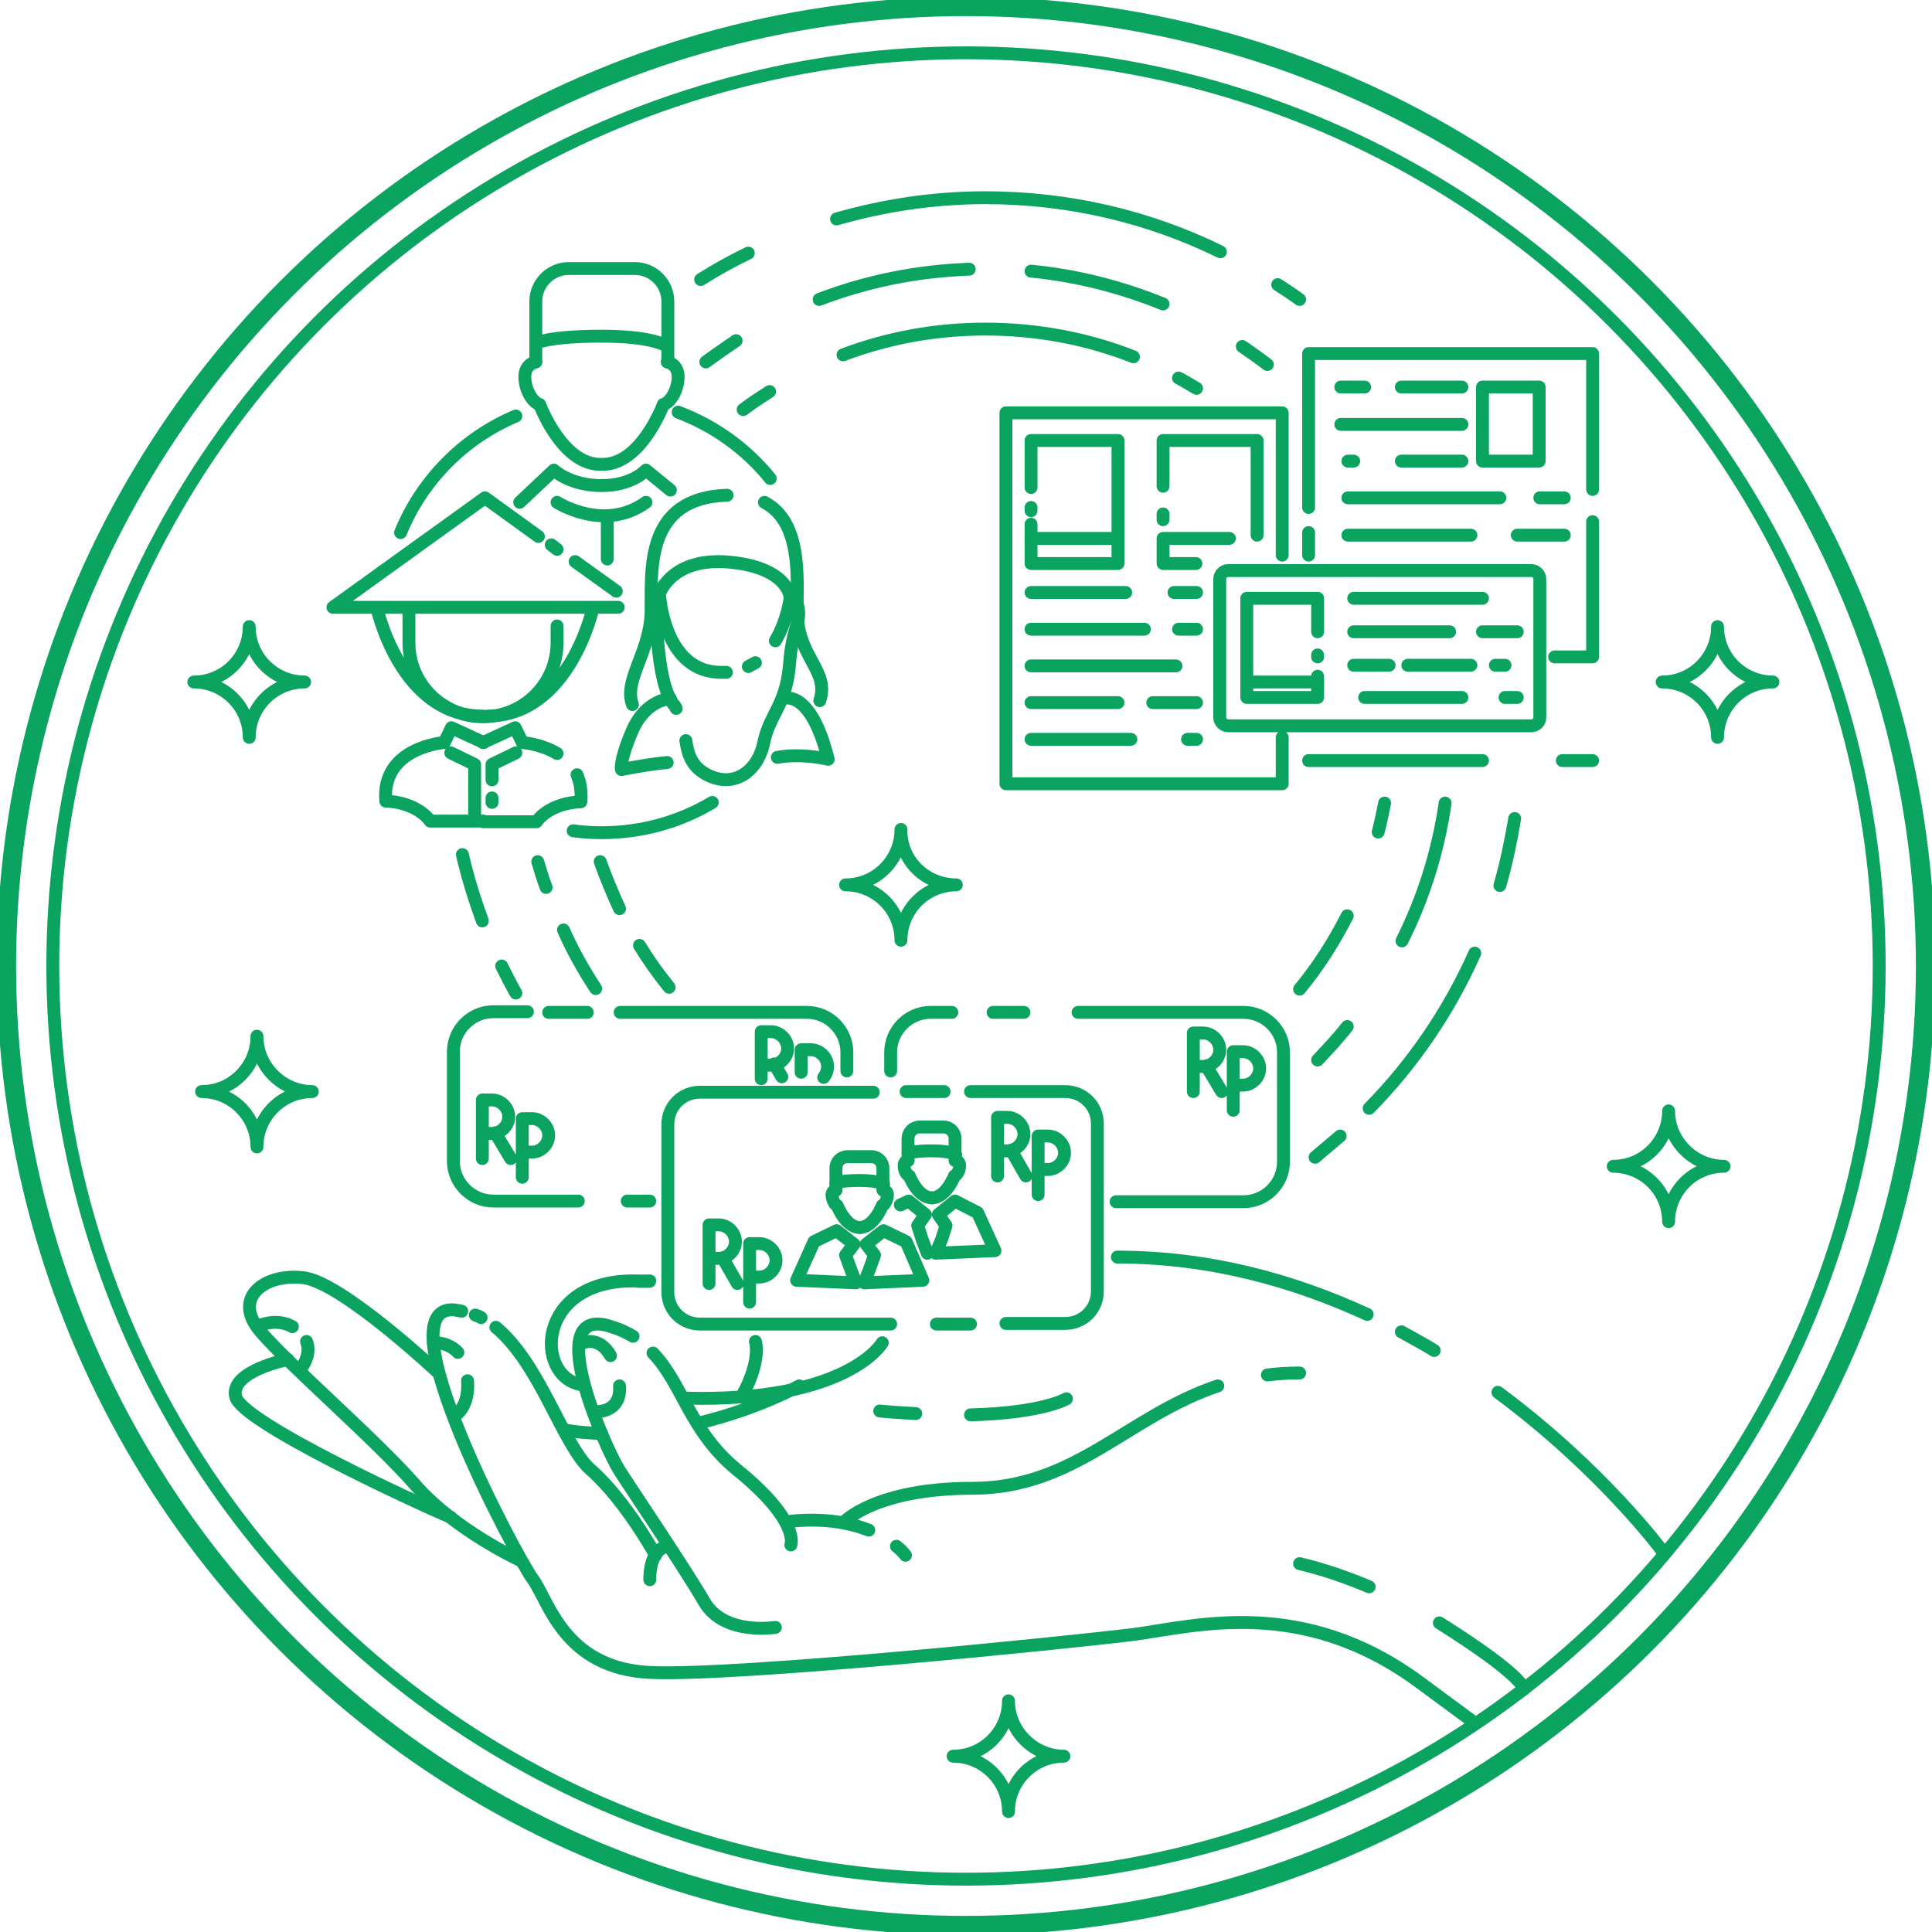<?xml version="1.0" encoding="utf-8"?><svg xmlns="http://www.w3.org/2000/svg" viewBox="0 0 300 300"><path fill="none" stroke="#0BA360" stroke-width="2" stroke-linecap="round" stroke-linejoin="round" stroke-miterlimit="10" d="M167.4 157.2h25.7c3.4 0 6.2 2.8 6.2 6.2v17c0 3.4-2.8 6.2-6.2 6.2h-19.8M154.2 157.2h4.8M138.3 166.3v-2.9c0-3.4 2.8-6.2 6.2-6.2h3.3M96.3 157.2h29c3.4 0 6.2 2.8 6.2 6.2v2.9M85.2 157.2h6M89.8 186.5H76.6c-3.4 0-6.2-2.8-6.2-6.2v-17c0-3.4 2.8-6.2 6.2-6.2h5.3M100.9 186.5h-3.5M105.3 64c5.6 2.1 10.6 5.7 14.3 10.3M62.2 82.7C65.5 74.6 72 68 80.1 64.6M110.6 124.6c-5 3-10.9 4.7-17.2 4.7-1.5 0-3-.1-4.4-.3M112.9 76.9c-12.9.4-11.7 11.8-11.8 18.1-.1 6.2-4.3 10.6-2.9 14.4M127.3 108.8c1.5-4.6-3.2-6.6-3.5-13.2-.2-4.4 1.2-14.3-5.1-17.6M116.2 103.5c.4-.2.7-.4 1.1-.6"/><path fill="none" stroke="#0BA360" stroke-width="2" stroke-linecap="round" stroke-linejoin="round" stroke-miterlimit="10" d="M120.4 99.5c1.9-3.2 2.3-6.7 2.3-6.7s-.2-4.6-9.3-5.5-11 4.9-11 4.9.6 12.4 9.8 12.2h.6"/><path fill="none" stroke="#0BA360" stroke-width="2" stroke-linecap="round" stroke-linejoin="round" stroke-miterlimit="10" d="M106.5 115c.3 2 .8 3.9 3.1 5.2 4.4 2.4 8.1-.5 9-4.9.9-4.4 3.5-5.8 4-12.2s2.1-6.4 1.1-9.7M101.9 93.4s-.2 12.3 2.7 16c.2.2.3.4.4.6"/><path fill="none" stroke="#0BA360" stroke-width="2" stroke-linecap="round" stroke-linejoin="round" stroke-miterlimit="10" d="M104.1 108.5s-3.7 0-5.9 4.9c-2.1 4.9-1.7 6.1-1.7 6.1s3.9-.8 7.1-1.1M121.5 108.5s4.3-1.9 7.1 9.4c0 0-4.1-1-7.9-.3M93.4 222.6c-2-.1-3.9-.2-5.9-.6M124.1 215.2s-6.3 3.5-15.3 5.7M100.9 198.9c-5.9.1 4.2.1-2.3 0-15.4-.2-15.6 14.8-8.4 16.1M212.3 204.1c-11.3-5.2-24.3-8.9-38.8-8.9M222.7 209.7c-1.6-1-3.3-1.9-5.1-2.9M258.1 240.8s-9.3-12.6-25.5-24.6M137 208.5s-5.3 9.3-30.7 8.6M189.1 215.2c-14 4.7-22.2 15.9-38.1 15.9-15 0-19.9 5.2-19.9 5.2M201.8 213.2c-1.8 0-3.4.1-5 .3M134.9 237.6c-2.8-1.1-6.7-1.9-12-1.4M140.6 241.5s-.4-.6-1.4-1.4"/><path fill="none" stroke="#0BA360" stroke-width="2" stroke-linecap="round" stroke-linejoin="round" stroke-miterlimit="10" d="M98.3 207.5c-1-.6-2.1-1.1-3.4-1.5-11.1-3.7-.7 19.2 1.2 22.2s10.3 15.4 13.3 20.6c3.1 5.2 11 3.9 11 3.9M122.8 239.9s1.5-3.7-8.4-11.7c-7.3-6-8.4-13.3-13-18.1M100.9 245.3s-.2-5 3-5.2"/><path fill="none" stroke="#0BA360" stroke-width="2" stroke-linecap="round" stroke-linejoin="round" stroke-miterlimit="10" d="M71.7 203.6c-.4-.1-.8-.1-1.1-.2-11.4-1 9.7 38.6 12.2 41.9 2.4 3.3 4.8 13.8 18.2 14.4 13.4.6 65.3-4.7 75-5.9 9.7-1.3 26.2-6 44.4 7.4l8 5.9M74.7 204.6c-.3-.2-.6-.3-.9-.4"/><path fill="none" stroke="#0BA360" stroke-width="2" stroke-linecap="round" stroke-linejoin="round" stroke-miterlimit="10" d="M101.8 241.5s-4.7-8.6-10.1-13.3c-4.3-3.8-7.8-16.4-14.7-22.1M142.2 219.5c-1.7-.1-3.6-.2-5.6-.4M165.6 217.2s-3.6 2.2-14.9 2.5M117.3 208.3s1 2.9-2.1 8.5M68.1 213.2s-15-14.1-21-14.8c-6-.7-11.1 3.1-6.7 8.3s18 16.9 24.1 23.9c6.1 7 16.3 11.7 16.3 11.7"/><path fill="none" stroke="#0BA360" stroke-width="2" stroke-linecap="round" stroke-linejoin="round" stroke-miterlimit="10" d="M44.7 211.1s-9.1 1.8-8.1 5.8 28.6 16.7 33.4 18.7M47.6 208.3c.9 2.3-1.1 4.5-1.1 4.5M39.9 206s2.8-1.5 5.5 0M72.6 214.4c.3 4-1.8 5.3-1.8 5.3M67.3 208.5s2.2-.2 3.8 1.5M96.2 215.2c.3 4.2-3.6 4-3.6 4M90.6 208.5s2.4-1.1 4.2 2M237.8 112.7h-47.1c-.7 0-1.3-.6-1.3-1.3V89.9c0-.7.6-1.3 1.3-1.3h47.1c.7 0 1.3.6 1.3 1.3v21.6c0 .6-.6 1.2-1.3 1.2z"/><g fill="none" stroke="#0BA360" stroke-width="2" stroke-linecap="round" stroke-linejoin="round" stroke-miterlimit="10"><path d="M204.6 105v3.3h-11V92.9h11v5.2M204.6 101.7v.3M210.2 92.9h20M230.2 98.1h5.4M210.2 98.1h14.9M232.2 103.3h1.5M218.6 103.3h9.8M210.2 103.3h5.5M233.7 108.3h1.9M211.9 108.3H227"/></g><path fill="none" stroke="#0BA360" stroke-width="2" stroke-linecap="round" stroke-linejoin="round" stroke-miterlimit="10" d="M193.6 105.9h11M203.2 78.8V54.9h44.1V76M203.2 86.2v-3.5M247.3 81v21h-5.9"/><path fill="none" stroke="#0BA360" stroke-width="2" stroke-linecap="round" stroke-linejoin="round" stroke-miterlimit="10" d="M230.2 60.1h8.8v11.5h-8.8zM211.9 60.1h-3.7M227 60.1h-9.4M227 65.9h-18.8M210.2 71.6h-.9M227 71.6h-9.4M232.9 77.3h-23.6M242.9 77.3h-3.8M228.4 83.1h-19.1M242.9 83.1h-7.3M199.1 86.2V64.1H156.2v57.6h42.9v-7.2M242.6 118.1h4.7M203.2 118.1h27"/><g fill="none" stroke="#0BA360" stroke-width="2" stroke-linecap="round" stroke-linejoin="round" stroke-miterlimit="10"><path d="M160.1 79.3v-.5M160.1 75.7v-7.3h13.5v19.1h-13.5v-6.1M180.6 75.5v-7.1h14.6v14.7M180.6 80.7v-.9M185.7 87.5h-5.1v-3.9h10.3"/></g><path fill="none" stroke="#0BA360" stroke-width="2" stroke-linecap="round" stroke-linejoin="round" stroke-miterlimit="10" d="M173.6 83.6h-13.5M182.3 92h3.5M170.5 92h4.3M160.1 92h10.4M183 97.7h2.8M160.1 97.7h17.6M160.1 103.4h22.5M179 109.1h6.8M160.1 109.1h13.5M184.4 114.8h1.4M160.1 114.8h15.5M212.6 246.4c-3.3-1.4-7-2.7-10.8-3.6M236.6 262.3s.4-1.8-13.1-10.3M86.5 85.3l-.9-.7M95.7 91.8l-6.4-4.6M83.6 83.3l-8.3-6-23.6 17H96M86.5 97.2v2.6c0 6.3-5.1 11.5-11.5 11.5-6.3 0-11.5-5.1-11.5-11.5v-5.5h23M92.1 94.3s-3.6 16.9-16.5 16.9M58.5 94.3s3.6 16.9 16.5 16.9"/><g fill="none" stroke="#0BA360" stroke-width="2" stroke-linecap="round" stroke-linejoin="round" stroke-miterlimit="10"><path d="M75.1 115.3l-5-2.3-1.1 2.3s-9.8.7-9.1 9.1c0 0 4.6 0 6.9 3.1h8.3M90.1 122c.1.7.2 1.6.1 2.5 0 0-4.6 0-6.9 3.1H75M89.6 120.3c.2.5.4 1.1.5 1.7"/><path d="M75 115.3l5-2.3 1.1 2.3s2.9.2 5.4 1.7"/></g><g fill="none" stroke="#0BA360" stroke-width="2" stroke-linecap="round" stroke-linejoin="round" stroke-miterlimit="10"><path d="M76.4 123.9v.7M80.1 116.9l-3.7 1.8v2.4M70 116.9l3.7 1.8v8.4"/></g><g fill="none" stroke="#0BA360" stroke-width="2" stroke-linecap="round" stroke-linejoin="round" stroke-miterlimit="10"><path d="M83.2 56.2v-9.4c0-2.8 2.3-5.1 5.1-5.1h10.3c2.8 0 5.1 2.3 5.1 5.1v9.4"/><path d="M103.6 53.8s-1.9-1.6-10.2-1.6-10.2 1.1-10.2 1.1M83.2 56.2s-1.8.3-1.7 2.5c.1 2.2 1.4 3.9 2.3 4.1 0 0 3.5 9.5 9.6 9.3M103.6 56.2s1.8.3 1.7 2.5c-.1 2.2-1.4 3.9-2.3 4.1 0 0-3.5 9.5-9.6 9.3"/></g><path fill="none" stroke="#0BA360" stroke-width="2" stroke-linecap="round" stroke-linejoin="round" stroke-miterlimit="10" d="M104.1 76.1l-3.8-3.1s-2.1 2.4-6.9 2.4C88.5 75.4 86 73 86 73l-5.3 5M86.5 78s7.3 4.7 13.8 0M94.3 80.1v6.7M150.7 169.5h14.7c2.8 0 5 2.2 5 5v26c0 2.8-2.2 5-5 5h-9.2M140.7 169.5h5.9M138.3 205.6h-29.6c-2.8 0-5-2.2-5-5v-26c0-2.8 2.2-5 5-5h26.9M150.7 205.6h-5.3M185.3 169.5v-9.1h1.5c1.4 0 2.6 1.2 2.6 2.6s-1.2 2.6-2.6 2.6h-1.5M191.5 172.4v-9.1h1.5c1.4 0 2.6 1.2 2.6 2.6 0 1.4-1.2 2.6-2.6 2.6h-1.5M187.3 165.5l2.4 4M74.9 179.9v-9.1h1.5c1.4 0 2.6 1.2 2.6 2.6s-1.2 2.6-2.6 2.6h-1.5M81.1 182.8v-9.1h1.5c1.4 0 2.6 1.2 2.6 2.6s-1.2 2.6-2.6 2.6h-1.5M76.9 175.9l2.4 4"/><path fill="none" stroke="#0BA360" stroke-width="2" stroke-linecap="round" stroke-linejoin="round" stroke-miterlimit="10" d="M154.9 182.6v-9.1h1.5c1.4 0 2.6 1.2 2.6 2.6s-1.2 2.6-2.6 2.6h-1.5M161.2 185.5v-9.1h1.5c1.4 0 2.6 1.2 2.6 2.6s-1.2 2.6-2.6 2.6h-1.5M157 178.6l2.3 4M110.1 199.3v-9.1h1.5c1.4 0 2.6 1.2 2.6 2.6s-1.2 2.6-2.6 2.6h-1.5M116.4 202.2v-9.1h1.5c1.4 0 2.6 1.2 2.6 2.6s-1.2 2.6-2.6 2.6h-1.5M112.2 195.3l2.3 4M118.2 167.5v-7.3h1.5c1.4 0 2.6 1.2 2.6 2.6 0 1.4-1.2 2.6-2.6 2.6h-1.5M124.4 166.5V163h1.5c1.4 0 2.6 1.2 2.6 2.6 0 .6-.2 1.2-.6 1.7M120.2 165.2l1.2 2"/><g fill="none" stroke="#0BA360" stroke-width="2" stroke-linecap="round" stroke-linejoin="round" stroke-miterlimit="10"><path d="M141 180.2v-3.4c0-1 .8-1.8 1.8-1.8h3.7c1 0 1.8.8 1.8 1.8v3.4"/><path d="M148.4 179.3s-.7-.6-3.7-.6-3.7.4-3.7.4M141 180.2s-.7.1-.6.9c0 .8.5 1.4.8 1.5 0 0 1.3 3.4 3.5 3.4"/><path d="M148.4 180.2s.7.1.6.9c0 .8-.5 1.4-.8 1.5 0 0-1.3 3.4-3.5 3.4"/><g><path d="M148.3 186.5l-2.6 2.1 1.2 1.7-.7 2.2-.9 2.1 9.2-.4-2.7-5.9zM139.8 187.1l1.3-.6 2.6 2.1-1.2 1.7.7 2.2.8 2.1"/></g></g><g fill="none" stroke="#0BA360" stroke-width="2" stroke-linecap="round" stroke-linejoin="round" stroke-miterlimit="10"><path d="M129.8 184.8v-3.4c0-1 .8-1.8 1.8-1.8h3.7c1 0 1.8.8 1.8 1.8v3.4"/><path d="M137.2 183.9s-.7-.6-3.7-.6-3.7.4-3.7.4M129.8 184.8s-.7.1-.6.9.5 1.4.8 1.5c0 0 1.3 3.4 3.5 3.4"/><path d="M137.2 184.8s.7.1.6.9-.5 1.4-.8 1.5c0 0-1.3 3.4-3.5 3.4"/><g><path d="M137.2 191.1l-2.7 2.1 1.3 1.7-.8 2.2-.8 2.1 9.1-.4-2.6-6zM129.9 191.1l2.7 2.1-1.3 1.7.8 2.2.8 2.1-9.2-.4 2.7-6z"/></g></g><path fill="none" stroke="#0BA360" stroke-width="2" stroke-linecap="round" stroke-linejoin="round" stroke-miterlimit="10" d="M192.9 53.8c1.3.9 2.6 1.8 3.9 2.8M160.1 42.1c7.2.7 14.1 2.5 20.5 5.1M127.2 46.5c7.3-2.8 15.1-4.4 23.3-4.7M109.6 56.2c1.5-1.1 3.1-2.2 4.7-3.3M84.8 137.8c-.5-1.3-.9-2.7-1.3-4M92.5 153.5c-1.9-2.9-3.6-5.9-5-9.1M209.2 159.4c-1.4 1.8-3 3.5-4.6 5.2M224.4 124.7c-1.1 7.6-3.4 14.8-6.7 21.4M183 58.7c1 .5 1.9 1.1 2.8 1.6M130.9 55.1c6.9-2.6 14.3-4 22.1-4 8.1 0 15.9 1.5 23 4.3M115.4 63.6c1.3-1 2.7-1.9 4.1-2.8M96.2 141.1c-1.1-2.4-2.1-4.8-3-7.3M103.9 153.3c-1.7-2.1-3.2-4.2-4.6-6.5M209.2 142.2c-2.1 4.1-4.5 7.9-7.4 11.4M215 124.7c-.3 1.5-.6 3-1 4.5M198.4 44.2c1.1.7 2.3 1.5 3.4 2.3M129.9 34c7.3-2.1 15.1-3.3 23.1-3.3 13.1 0 25.5 3 36.5 8.4M108.8 43.4c2.4-1.5 4.9-2.9 7.4-4.1M74.9 143c-1.2-3.3-2.3-6.8-3.1-10.3M80.1 154.2c-.8-1.4-1.5-2.8-2.2-4.2M208.1 176.4l-3.9 3.3M229 148c-4 9-9.6 17.2-16.4 24.1M235.2 127.1c-.6 3.5-1.3 7-2.3 10.4M267.7 181.1c-4.8 0-8.6 3.9-8.6 8.6 0-4.8-3.9-8.6-8.6-8.6 4.8 0 8.6-3.9 8.6-8.6 0 4.7 3.9 8.6 8.6 8.6zM165.2 272.7c-4.8 0-8.6 3.9-8.6 8.6 0-4.8-3.9-8.6-8.6-8.6 4.8 0 8.6-3.9 8.6-8.6 0 4.7 3.9 8.6 8.6 8.6zM275.3 105.9c-4.8 0-8.6 3.9-8.6 8.6 0-4.8-3.9-8.6-8.6-8.6 4.8 0 8.6-3.9 8.6-8.6 0 4.8 3.9 8.6 8.6 8.6zM148.5 137.4c-4.8 0-8.6 3.9-8.6 8.6 0-4.8-3.9-8.6-8.6-8.6 4.8 0 8.6-3.9 8.6-8.6-.1 4.8 3.8 8.6 8.6 8.6zM48.5 169.5c-4.8 0-8.6 3.9-8.6 8.6 0-4.8-3.9-8.6-8.6-8.6 4.8 0 8.6-3.9 8.6-8.6 0 4.7 3.9 8.6 8.6 8.6zM47.3 105.9c-4.8 0-8.6 3.9-8.6 8.6 0-4.8-3.9-8.6-8.6-8.6 4.8 0 8.6-3.9 8.6-8.6 0 4.8 3.9 8.6 8.6 8.6z"/><circle fill="none" stroke="#0BA360" stroke-width="2" stroke-linecap="round" stroke-linejoin="round" stroke-miterlimit="10" cx="150" cy="150" r="141.8"/><circle fill="none" stroke="#0BA360" stroke-width="3" stroke-miterlimit="10" cx="150" cy="150" r="149"/><path fill="none" stroke="#0BA360" stroke-width="2" stroke-linecap="round" stroke-linejoin="round" stroke-miterlimit="10" d="M196.7 228.5"/></svg>